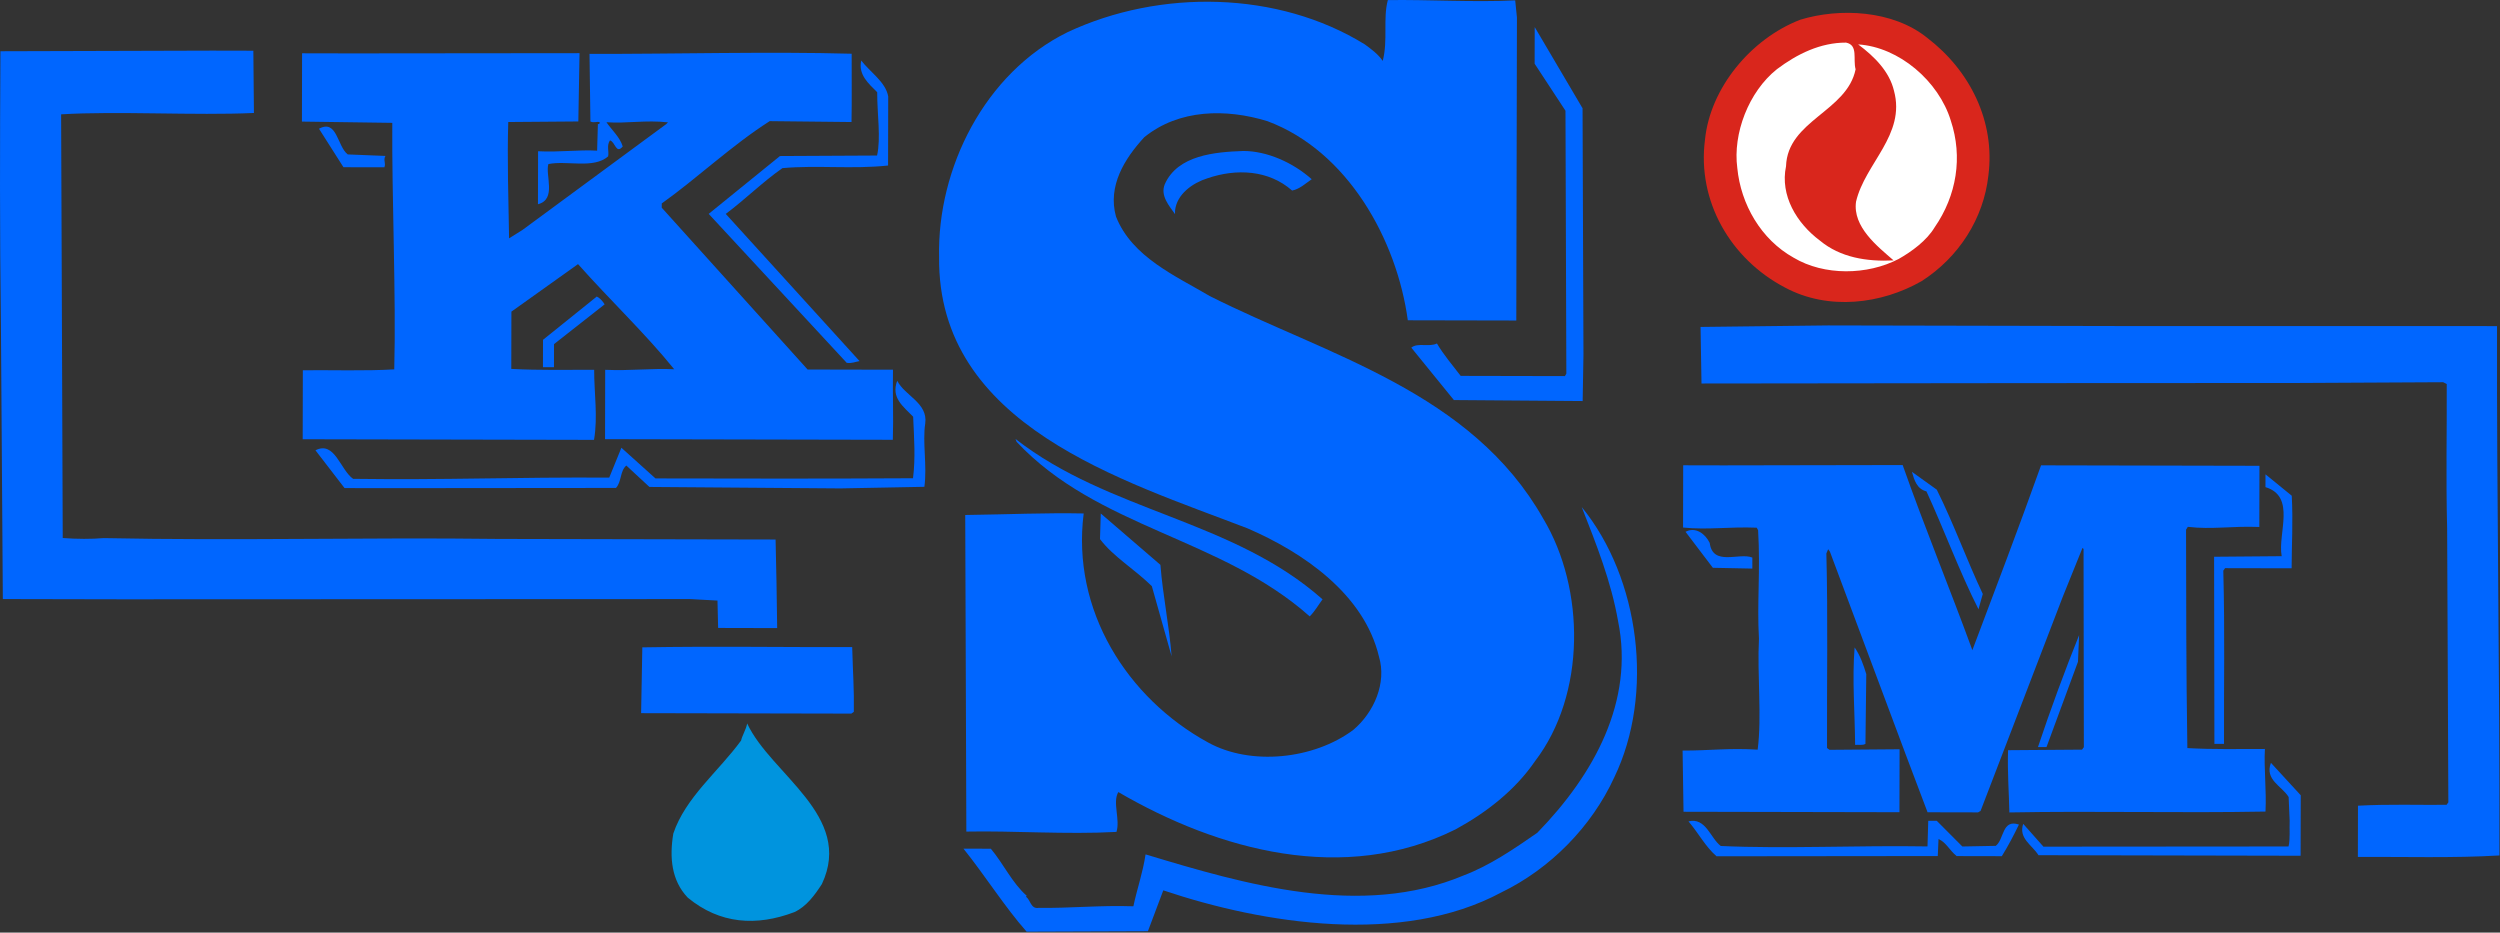 <svg clip-rule="evenodd" fill-rule="evenodd" stroke-linejoin="round" stroke-miterlimit="2" viewBox="0 0 1410 526" xmlns="http://www.w3.org/2000/svg"><rect x="0" y="0" width="1410" height="526" fill="#333333" stroke="none"/><path d="m1409.69 482.473c-25.48 1.55-54.37.686-79.85.834l.06-28.89c17.46-.965 34.51-.329 49.96-.497l1.01-1.402-.68-154.082c-.74-31.099-.09-53.369-.23-81.857l-2.01-1.008-82.25.43-153.08.079-182.975.217-.534-31.901 71.829-.852 174.74.368 180.17-.024 22.47.047c-.21 100.314 1.59 194.612 1.37 298.538" fill="#06f"/><path d="m1149.68 482.327c-3.4-5.625-11.41-9.453-8.59-17.674l11.41 12.864 138.23-.111c1.02-4.011.43-10.23.64-14.442l-.58-13.444c-3.8-6.226-13.62-9.66-9.99-19.281l16.82 18.293-.08 34.107" fill="#06f"/><path d="m1254.95 320.442-1.01 1.402c.93 35.312.27 64 .4 97.706l-5.42-.011-.17-105.53 38.12-.322c-2.39-12.644 8.29-33.688-9.15-38.94l.01-7.224 14.82 12.07c.78 14.847-.05 27.685-.08 40.926" fill="#06f"/><path d="m1277.74 457.719c-48.96.9-95.91-.402-144.46.498-.18-10.434-1.16-22.472-.73-35.111l41.74-.313 1-1.403-.17-111.75-.6-.603-11.09 27.462-46.4 120.88-1.4.801-28.49-.06-12.37-32.73-42.7-114.245-.99-1.406-1.01 2.405c.92 35.714.24 72.628.37 109.743l1.4 1.007 39.52-.318-.07 35.51c-41.33-.087-80.653-.169-121.782-.255l-.529-34.51c15.248.032 26.486-1.548 42.333-.512 2.447-18.654-.313-41.931.734-62.594-1.161-20.667.882-37.918-.473-61.193l-.8-1.405c-15.448-.635-27.69 1.345-41.53-.089l.075-35.109 22.67.048 101.112-.188c12.37 35.135 26.94 70.476 39.31 104.408 12.91-34.281 26.43-69.763 38.74-104.244l123.18.259-.07 34.508c-15.45-.634-26.89 1.547-40.33-.087l-1 1.605c.11 43.535.03 77.441.74 123.185 14.85.834 27.89.461 43.74.494-.63 10.833.95 23.275.33 35.312" fill="#06f"/><path d="m1154.23 421.347-4.82-.011c7.07-21.253 15.34-43.504 23.21-63.148l-.64 15.045" fill="#06f"/><path d="m1129.02 482.885-25.48-.053c-4.21-3.421-5.6-7.435-10.21-9.653l-.43 9.63-124.787.139c-6.409-5.631-10.004-12.861-15.808-19.695 9.836-2.387 12.419 9.657 18.228 13.883 36.507 1.682 78.047-.439 116.567.244l.43-14.445 4.81.011 14.42 14.474 18.86-.361c4.82-3.801 3.44-15.24 13.06-12.01-2.82 5.814-6.04 12.024-9.66 17.836" fill="#06f"/><path d="m1115.87 343.622c-10.79-21.29-19.17-44.378-29.35-66.469-5.42-1.416-6.82-6.234-8.21-11.052l14.03 10.061c9.78 19.683 16.77 39.359 25.95 58.839" fill="#06f"/><path d="m1083.83 158.54c-22.7 12.993-52.6 16.742-77.05 3.65-30.864-16.116-49.654-48.857-45.17-83.356 2.872-29.085 25.802-56.923 53.71-67.699 22.08-6.774 52.18-5.506 71.6 10.183 24.24 18.509 38.42 47.227 34.55 77.514-2.66 24.472-16.75 46.31-37.64 59.708" fill="#d9261c"/><path d="m1070.81 146.074c-17.67 9.191-41.95 9.541-59.18-.727-18.437-10.27-29.831-30.158-31.795-50.624-2.568-19.266 6.31-42.921 22.385-55.728 11.46-8.603 24.51-14.995 38.95-14.966 7.02 1.42 3.8 9.238 5.39 15.06-4.86 23.863-38.38 28.809-39.24 54.688-3.44 16.445 5.95 32.112 19.18 41.97 11.41 9.455 26.25 11.893 41.5 11.123-9.01-7.844-23.23-18.908-21.19-33.148 5.06-21.658 28.16-37.659 21.39-62.551-2.58-10.839-10.99-19.284-20.2-26.124 23.07 1.455 45.49 20.761 52.27 43.043 6.78 20.479 3.32 42.141-9.16 60.169-4.43 7.415-12.87 13.617-20.3 17.815" fill="#fff"/><g fill="#06f"><path d="m1052.11 419.525c-1.61 1.001-3.81.394-5.82.591-.16-18.859-1.73-36.719-.29-54.972 3.2 4.62 5 9.839 6.59 15.059"/><path d="m966.048 320.234-15.406-20.294c5.624-2.998 11.032 1.025 13.631 6.248 1.777 13.445 16.64 5.251 24.057 8.276l-.012 6.219"/><path d="m846.69 503.357c-55.836 29.977-133.654 17.977-190.592-1.203l-8.675 23.053-68.415.258c-12.408-14.07-23.206-31.347-35.613-46.82l15.449.032c7.205 8.641 11.996 19.284 20.209 26.524l-.404.603c2.605 1.609 2.592 7.026 7.209 6.233 17.855.239 34.512-1.532 53.37-.89 2.227-10.428 5.253-18.648 6.882-29.278 56.14 16.972 121.705 36.168 179.535 11.814 14.658-5.588 28.119-14.789 41.38-23.988 32.17-33.036 54.727-74.319 45.593-119.277-3.965-22.68-12.348-43.562-20.528-64.445 32.817 40.194 41.105 105.416 18.336 152.515-12.698 27.659-36.02 51.485-63.736 64.869"/><path d="m819.992 225.634-24.016-29.544c3.417-3.001 10.233-.177 14.452-2.376 3.797 6.427 8.801 12.257 13.403 18.284l58.784.124.804-1.403-.491-148.264-17.399-26.519.045-20.664 26.988 45.799.511 139.036-.457 26.08"/><path d="m820.886 467.792c-62.663 31.167-133.443 11.957-190.151-21.064-3.422 5.811 1.171 15.45-1.05 22.469-28.292 1.544-58.581-.727-84.663-.18l-.629-178.559c25.28-.347 45.344-1.309 66.81-.864-6.935 54.558 24.459 104.178 70.149 129.153 24.048 13.292 59.567 9.554 81.871-7.051 11.858-10.006 18.915-26.644 14.532-41.299-8.352-35.328-42.81-58.873-74.08-72.38-70.163-27.033-175.025-57.948-174.023-153.044-1.099-49.958 25.697-103.871 72.491-126.844 52.015-24.367 118.621-23.425 167.712 6.974 3.804 2.816 7.41 5.432 10.011 9.249 3.034-11.83.049-23.675 2.879-34.301 22.472-.354 48.149 1.305 71.826.151l.984 9.632-.361 170.933-61.19-.128c-6.125-45.155-33.706-95.37-79.213-112.318-23.056-7.07-49.74-6.926-69.436 9.083-11.059 12.015-20.722 27.443-15.944 44.707 8.982 22.891 33.835 33.576 52.872 44.85 66.337 33.443 147.548 53.878 188.124 125.587 23.59 39.372 24.268 98.96-4.701 136.817-11.27 16.428-27.547 29.032-44.82 38.427"/><path d="m738.68 347.643c-50.263-44.643-119.469-49.604-165.311-98.454l-.599-1.604c52.881 41.238 122.288 45.397 173.153 90.444-2.415 3.204-4.228 6.613-7.243 9.614"/><path d="m728.752 107.472c-13.217-11.665-31.471-12.504-47.734-6.92-8.231 2.59-17.272 8.791-18.296 18.217l-.004 2.006c-3.399-4.821-8.403-10.449-5.782-16.864 7.257-16.437 28.326-18.197 44.377-18.765 13.243.028 27.874 6.478 38.488 15.93-3.215 2.201-6.834 5.603-11.049 6.396"/><path d="m649.638 330.604c-10.011-9.852-21.633-16.496-29.236-26.543l.431-14.445 33.645 28.96c1.367 17.459 4.945 34.118 6.312 51.576"/><path d="m521.353 274.56-47.349.904-107.735-.828-13.016-12.065c-3.616 3-2.625 9.222-5.844 12.627l-131.411.125-21.668-.046-16.407-21.3c10.846-5.596 14.022 11.063 21.234 16.092 52.161.713 91.286-1.01 144.452-.699l6.858-16.837 19.223 17.294c48.953.105 93.693.198 145.254-.095 1.43-11.633.648-21.867.074-34.709-5.605-5.83-12.618-10.659-8.986-20.282 4.197 8.436 17.428 12.475 15.8 24.108-1.628 10.63 1.151 23.878-.479 35.711"/><path d="m503.554 248.041c-52.363-.111-108.137-.229-162.306-.342l.082-39.123c14.443.633 26.285-.948 38.922-.319-16.408-20.298-36.23-38.998-54.246-59.299l-37.573 26.804-.068 32.301c15.848.837 29.892.465 46.746.501-.028 13.241 2.151 26.487-.083 39.523l-164.313-.346.081-38.92c16.052-.167 35.309.474 51.564-.495 1.088-40.925-1.403-97.105-1.114-139.036l-50.956-.709.08-38.519 27.887.057 128.602-.13-.684 38.518-39.522.318c-.647 21.064.109 43.337.463 65.606l7.635-4.799 80.977-59.616 1.004-1.001c-12.635-1.432-23.272.753-34.707-.074 3.199 4.623 7.607 8.443 9.199 13.663-3.821 4.606-4.206-2.616-7.215-3.427-2.012 3.005-.414 6.22-1.022 9.027-8.239 7.205-23.276 2.158-33.714 4.343-1.818 6.415 4.772 19.872-5.865 22.659l.062-29.894c12.036.627 23.074-.954 33.304-.33l.434-15.048c.601.203.803-.198 1.004-.399l.002-.601c-1.605-.606-3.211.594-5.216-.412l-.522-38.12c48.149.101 101.118-1.392 147.861-.09-.028 13.442.147 26.282-.081 38.52l-46.142-.498c-21.095 13.396-41.197 32.413-60.887 46.415l-.005 2.408 82.266 91.259c16.049.033 33.905.07 48.149.101-.233 15.045.347 26.082-.083 39.524"/><path d="m500.87 93.351c-19.867 2.165-40.325-.286-59.59 1.48-11.653 8.201-20.5 17.211-31.953 25.814l75.462 83.016c-2.409.397-4.416 1.395-7.225.988l-77.866-84.025 40.194-32.618 54.77-.286c2.228-9.825.049-23.272.075-35.71-4.804-4.825-10.814-9.854-8.99-17.874 4.802 6.429 13.818 12.066 15.205 20.294"/><path d="m480.158 402.474c-38.32-.081-80.251-.17-118.571-.251l.68-37.112c41.531-.716 78.847-.036 118.37-.154.373 14.045 1.153 24.078.926 36.516"/></g><path d="m448.063 514.419c-21.483 8.181-42.146 6.733-60.172-8.152-9.206-9.649-10.384-22.692-8.148-36.13 6.865-20.45 25.552-35.055 38.229-52.484.609-2.806 2.821-6.214 3.431-9.621 13.382 28.717 60.28 52.087 42.141 90.57-4.024 6.212-8.654 12.622-15.481 15.817" fill="#0094de"/><path d="m405.024 354.164-.369-15.447-15.448-.835-159.899.065-160.3.063-67.412-.141-1.077-154.886c-.693-52.967-.59-100.916-.279-154.083l119.575-.351 23.072.05.328 35.111c-33.308 1.534-76.839-1.167-108.742.773.244 74.834.667 160.503.903 238.948 8.023.62 16.247.637 23.072.05 75.431 1.562 148.062-.492 222.493.466l156.489.33c.366 16.051.734 32.705.897 49.958" fill="#06f"/><path d="m312.443 207.112-6.22-.014.033-15.449 30.346-24.412c1.404.606 3.405 2.616 4.403 4.423l-28.534 22.412" fill="#06f"/><path d="m216.78 94.358-23.071-.047-13.798-21.697c10.242-5.596 10.211 9.852 16.22 14.479l21.264.848c-1.408 2.403.393 4.013-.615 6.417" fill="#06f"/></svg>